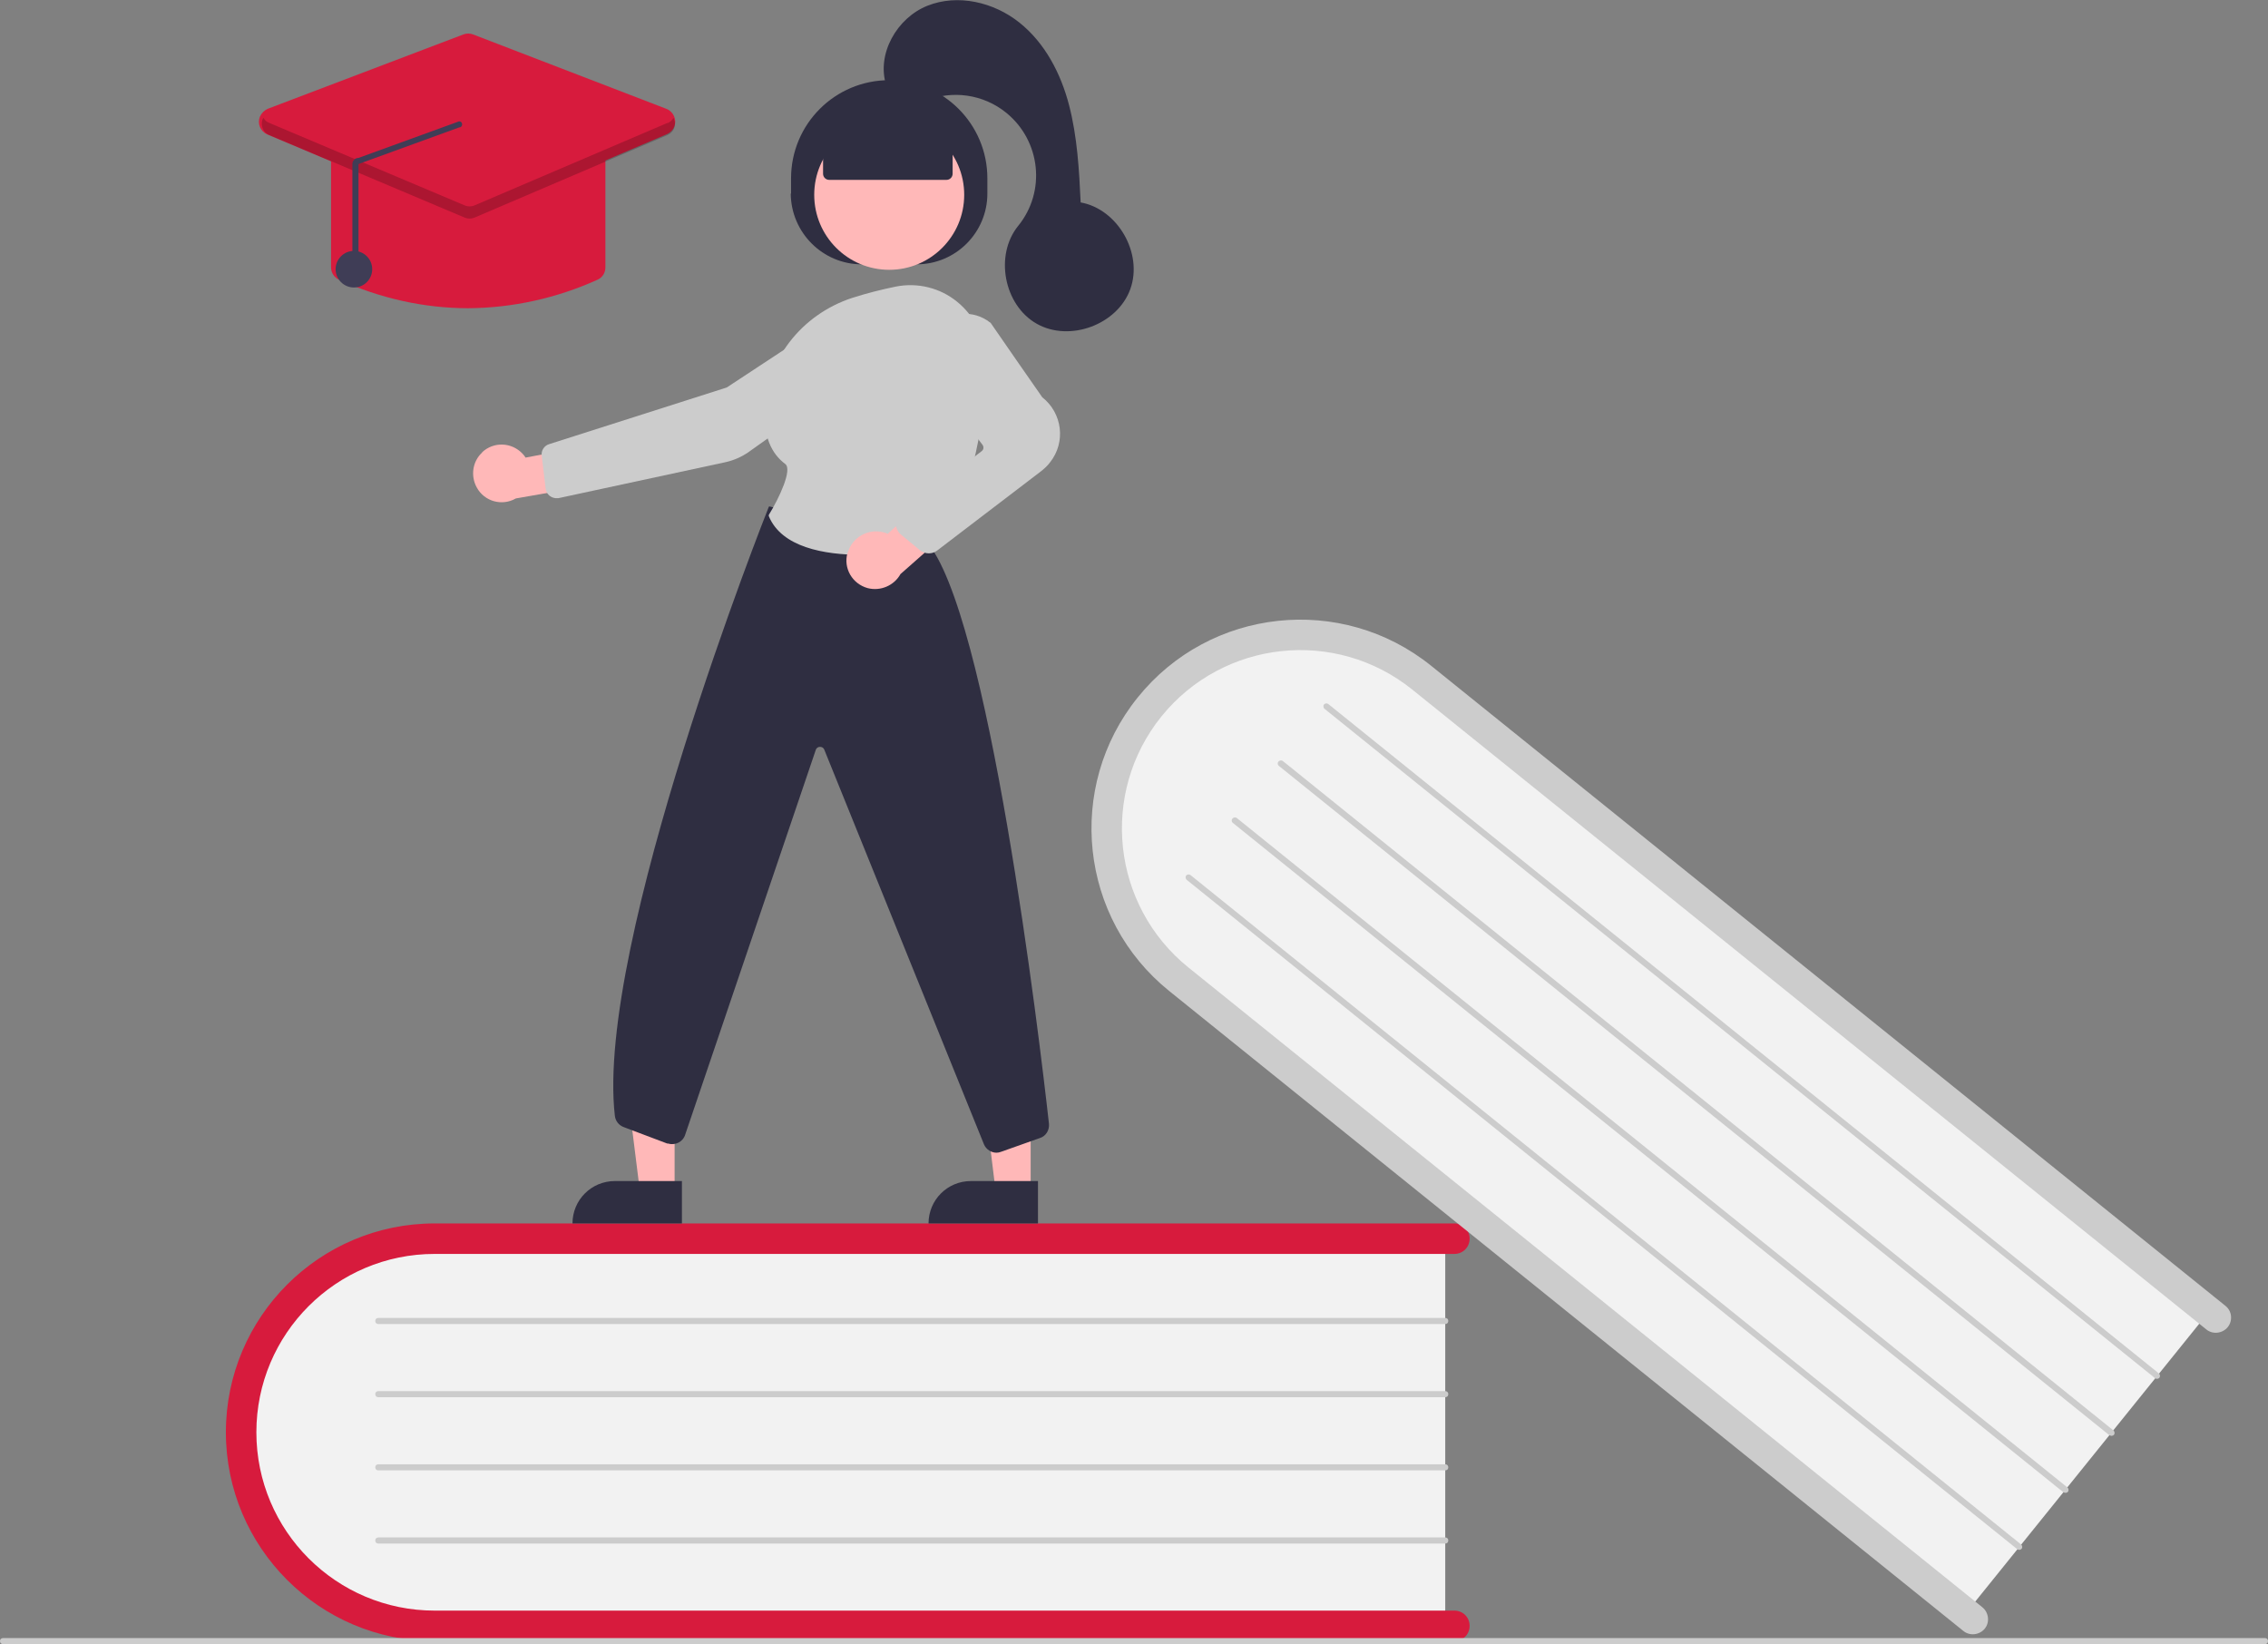 <?xml version="1.0" encoding="UTF-8"?>
<svg id="Calque_1" xmlns="http://www.w3.org/2000/svg" version="1.1" xmlns:xlink="http://www.w3.org/1999/xlink" viewBox="0 0 744 539.3">
  <rect x="0" y="0" width="744" height="539.3" fill="#808080" stroke="none"/>
  <!-- Generator: Adobe Illustrator 29.2.0, SVG Export Plug-In . SVG Version: 2.1.0 Build 108)  -->
  <defs>
    <style>
      .st0 {
        fill: #2f2e41;
      }

      .st1 {
        fill: #3f3d56;
      }

      .st2 {
        fill: #f2f2f2;
      }

      .st3 {
        fill: #ffb8b8;
      }

      .st4 {
        isolation: isolate;
        opacity: .2;
      }

      .st5 {
        fill: #d71b3d;
      }

      .st6 {
        fill: #ccc;
      }
    </style>
  </defs>
  <path class="st2" d="M474.1,404.3v130H148.4c-37.1,0-67.3-29.2-67.3-65s30.2-65,67.3-65h325.7Z"/>
  <path class="st5" d="M482.1,533.3c0,2.8-2.2,5-5,5H142.6c-37.8,0-68.5-30.7-68.5-68.5s30.7-68.5,68.5-68.5h334.5c2.8,0,5,2.2,5,5s-2.2,5-5,5H142.6c-32.3,0-58.5,26.2-58.5,58.5s26.2,58.5,58.5,58.5h334.5c2.8,0,5,2.2,5,5Z"/>
  <path class="st6" d="M474.1,434.3H124.1c-.6,0-1-.4-1-1s.4-1,1-1h350c.6,0,1,.4,1,1s-.4,1-1,1Z"/>
  <path class="st6" d="M474.1,458.3H124.1c-.6,0-1-.4-1-1s.4-1,1-1h350c.6,0,1,.4,1,1s-.4,1-1,1Z"/>
  <path class="st6" d="M474.1,482.3H124.1c-.6,0-1-.4-1-1s.4-1,1-1h350c.6,0,1,.4,1,1s-.4,1-1,1Z"/>
  <path class="st6" d="M474.1,506.3H124.1c-.6,0-1-.4-1-1s.4-1,1-1h350c.6,0,1,.4,1,1s-.4,1-1,1Z"/>
  <path class="st2" d="M725.8,428.8l-81.6,101.2-253.6-204.4c-28.9-23.3-34.1-64.9-11.6-92.8s64.3-31.7,93.2-8.4l253.6,204.4Z"/>
  <path class="st6" d="M651.1,534.2c-1.7,2.1-4.9,2.5-7,.8l-260.5-209.9c-29.5-23.7-34.1-66.9-10.4-96.3,23.7-29.5,66.9-34.1,96.3-10.4l260.5,209.9c2.2,1.7,2.5,4.9.8,7s-4.9,2.5-7,.8h0l-260.5-209.9c-25.2-20.3-62-16.3-82.3,8.8-20.3,25.2-16.3,62,8.8,82.3l260.5,209.9c2.1,1.7,2.5,4.9.8,7Z"/>
  <path class="st6" d="M707,452.1l-272.5-219.6c-.4-.3-.5-1-.2-1.4.3-.4,1-.5,1.4-.2,0,0,0,0,0,0l272.5,219.6c.4.3.5,1,.2,1.4-.3.4-1,.5-1.4.2,0,0,0,0,0,0h0Z"/>
  <path class="st6" d="M692,470.8l-272.5-219.6c-.4-.3-.5-1-.1-1.4.3-.4,1-.5,1.4-.2l272.5,219.6c.4.3.5,1,.2,1.4-.3.4-1,.5-1.4.2,0,0,0,0,0,0Z"/>
  <path class="st6" d="M676.9,489.5l-272.5-219.6c-.4-.3-.5-1-.1-1.4.3-.4,1-.5,1.4-.2l272.5,219.6c.4.3.5,1,.2,1.4-.3.4-1,.5-1.4.2,0,0,0,0,0,0Z"/>
  <path class="st6" d="M661.8,508.2l-272.5-219.6c-.4-.3-.5-1-.2-1.4.3-.4,1-.5,1.4-.2,0,0,0,0,0,0l272.5,219.6c.4.3.5,1,.2,1.4-.3.4-1,.5-1.4.2,0,0,0,0,0,0Z"/>
  <path class="st6" d="M743,539.3H1c-.6,0-1-.4-1-1s.4-1,1-1h742c.6,0,1,.4,1,1s-.4,1-1,1Z"/>
  <polygon class="st3" points="338.1 390.6 326.6 390.6 321.2 346.5 338.1 346.5 338.1 390.6"/>
  <path class="st0" d="M318.5,387.4h22v13.9h-35.9c0-7.7,6.2-13.9,13.9-13.9h0Z"/>
  <polygon class="st3" points="221.3 390.6 209.9 390.6 204.4 346.5 221.3 346.5 221.3 390.6"/>
  <path class="st0" d="M201.7,387.4h22v13.9h-35.9c0-7.7,6.2-13.9,13.9-13.9h0Z"/>
  <path class="st0" d="M259.5,63.5v-5c0-17.8,14.4-32.2,32.2-32.2h0c17.8,0,32.2,14.4,32.2,32.2h0v5c0,12.8-10.4,23.2-23.2,23.2h-18c-12.8,0-23.2-10.4-23.3-23.2h0Z"/>
  <circle class="st3" cx="291.7" cy="63.9" r="24.6"/>
  <path class="st3" d="M406.5,196.1"/>
  <path class="st3" d="M158.1,148.4c3.8-3.6,9.7-3.4,13.3.4.4.4.7.8,1,1.3l21.1-4,5.5,12.2-29.8,5.2c-4.5,2.6-10.3,1-12.8-3.6-2.1-3.8-1.4-8.6,1.8-11.5Z"/>
  <path class="st6" d="M272.6,104l.3.4-34.5,22.7-58.3,18.6c-1.6.5-2.6,2.1-2.4,3.7l1.3,10.9c.2,1.9,2,3.3,3.9,3.1.1,0,.2,0,.3,0l54.8-11.8c2.7-.6,5.2-1.7,7.4-3.2l38.8-27.6c2.9-2,4.4-5.4,4.2-8.9-.5-5.5-5.3-9.6-10.8-9.1-1.7.1-3.3.7-4.7,1.6l-.3-.4Z"/>
  <path class="st0" d="M326.9,378.1c-1.8,0-3.4-1.1-4.1-2.7l-52.4-129.5c-.3-.8-1.2-1.1-2-.8-.4.2-.7.5-.8.9l-42.8,126.1c-.7,2.4-3.2,3.7-5.6,3,0,0-.2,0-.3,0l-14.3-5.4c-1.6-.6-2.7-2-2.9-3.7-6.5-56.2,49.8-198,50.4-199.5l.2-.4,51.3,11.3h.1c20.5,22.4,37.3,163.2,40.4,191.2.2,2.1-1,4.1-3,4.7l-12.7,4.5c-.5.2-1,.3-1.5.3Z"/>
  <path class="st6" d="M282.7,182c-12.4,0-26.3-2.5-30.5-12.7v-.2c0,0,0-.2,0-.2,3.4-5.5,7.8-14.9,5.4-16.7-4.7-3.5-7-9.2-6.8-17,.4-17,12-32,28.8-37.5h0c4.7-1.5,9.4-2.7,14.3-3.7,7.1-1.4,14.5.4,20.1,5,5.7,4.6,9,11.5,9.1,18.9.2,18.1-2.6,43.4-16.9,60.7-.7.8-1.6,1.3-2.6,1.5-6.9,1.2-13.9,1.9-20.8,1.9Z"/>
  <path class="st3" d="M278.1,181.3c1.4-5,6.6-8,11.7-6.7.5.1,1,.3,1.4.5l16-14.5,11.1,7.5-22.9,20.2c-2.1,3.8-6.6,5.7-10.8,4.6-5-1.4-8-6.5-6.6-11.5,0,0,0,0,0,0Z"/>
  <path class="st6" d="M304.6,181.5c-1,0-2-.4-2.8-1l-6.3-5.2c-1.9-1.6-2.2-4.4-.6-6.3.2-.3.5-.5.7-.7l26.4-20.3c.7-.5.8-1.4.3-2.1l-16.3-21.6c-3.9-5.2-3.5-12.4.9-17.1h0c4.7-5.1,12.5-5.7,17.9-1.4h.1c0,.1,17,24.5,17,24.5,6.6,5.2,7.8,14.7,2.6,21.3-.8,1.1-1.8,2-2.9,2.9l-34.2,26.1c-.8.6-1.7.9-2.7.9Z"/>
  <path class="st0" d="M270,57v-12.2l21.8-9.5,20.7,9.5v12.2c0,1.1-.9,2-2,2h-38.5c-1.1,0-2-.9-2-2Z"/>
  <path class="st0" d="M290.7,27.9c-3.2-10.2,3.5-22,13.5-26s21.8-1.2,30.2,5.5,13.6,16.7,16.3,27.1,3.3,21.2,3.8,31.9c12.2,2.2,20.5,16.7,16.3,28.4s-19.9,17.5-30.7,11.4-13.9-22.5-6.1-32.1c9.2-11.3,7.4-27.9-3.9-37.1-7.5-6.1-17.8-7.6-26.8-3.8-6,2.5-13.6-4-12.5-5.1Z"/>
  <path class="st5" d="M153.6,101.1c-14.6,0-29-3.3-42.3-9.3-1.6-.7-2.7-2.3-2.7-4.1v-36.4c0-2.5,2-4.5,4.5-4.5h81c2.5,0,4.5,2,4.5,4.5v36.4c0,1.8-1,3.4-2.7,4.1h0c-13.3,6-27.7,9.2-42.3,9.3Z"/>
  <path class="st5" d="M153.6,71.6c-.6,0-1.2-.1-1.7-.4l-64.2-27.1c-2.3-1-3.4-3.6-2.4-5.9.5-1.1,1.4-2,2.5-2.5l64.2-24.4c1-.4,2.2-.4,3.2,0l63.4,24.4c2.3.9,3.5,3.5,2.6,5.8-.4,1.1-1.3,2-2.4,2.5l-63.4,27.1c-.6.2-1.2.4-1.8.4Z"/>
  <circle class="st1" cx="116.1" cy="88.3" r="6"/>
  <path class="st4" d="M219,40.3l-63.4,27.1c-1,.4-2.1.4-3.1,0l-64.2-27.1c-.8-.3-1.5-.9-1.9-1.7-1.1,1.9-.4,4.4,1.5,5.5.1,0,.3.2.4.2l64.2,27.1c1,.4,2.1.4,3.1,0l63.4-27.1c2-.9,3-3.2,2.1-5.2,0-.1-.1-.3-.2-.4-.4.8-1.1,1.3-1.9,1.7Z"/>
  <path class="st1" d="M116.6,88.3c.6,0,1-.4,1-1v-33.5l33-12c.6,0,1-.4,1-1s-.4-1-1-1l-33,12c-.5,0-1.1.2-1.4.6-.4.4-.6.9-.6,1.4v33.5c0,.6.4,1,1,1Z"/>
</svg>